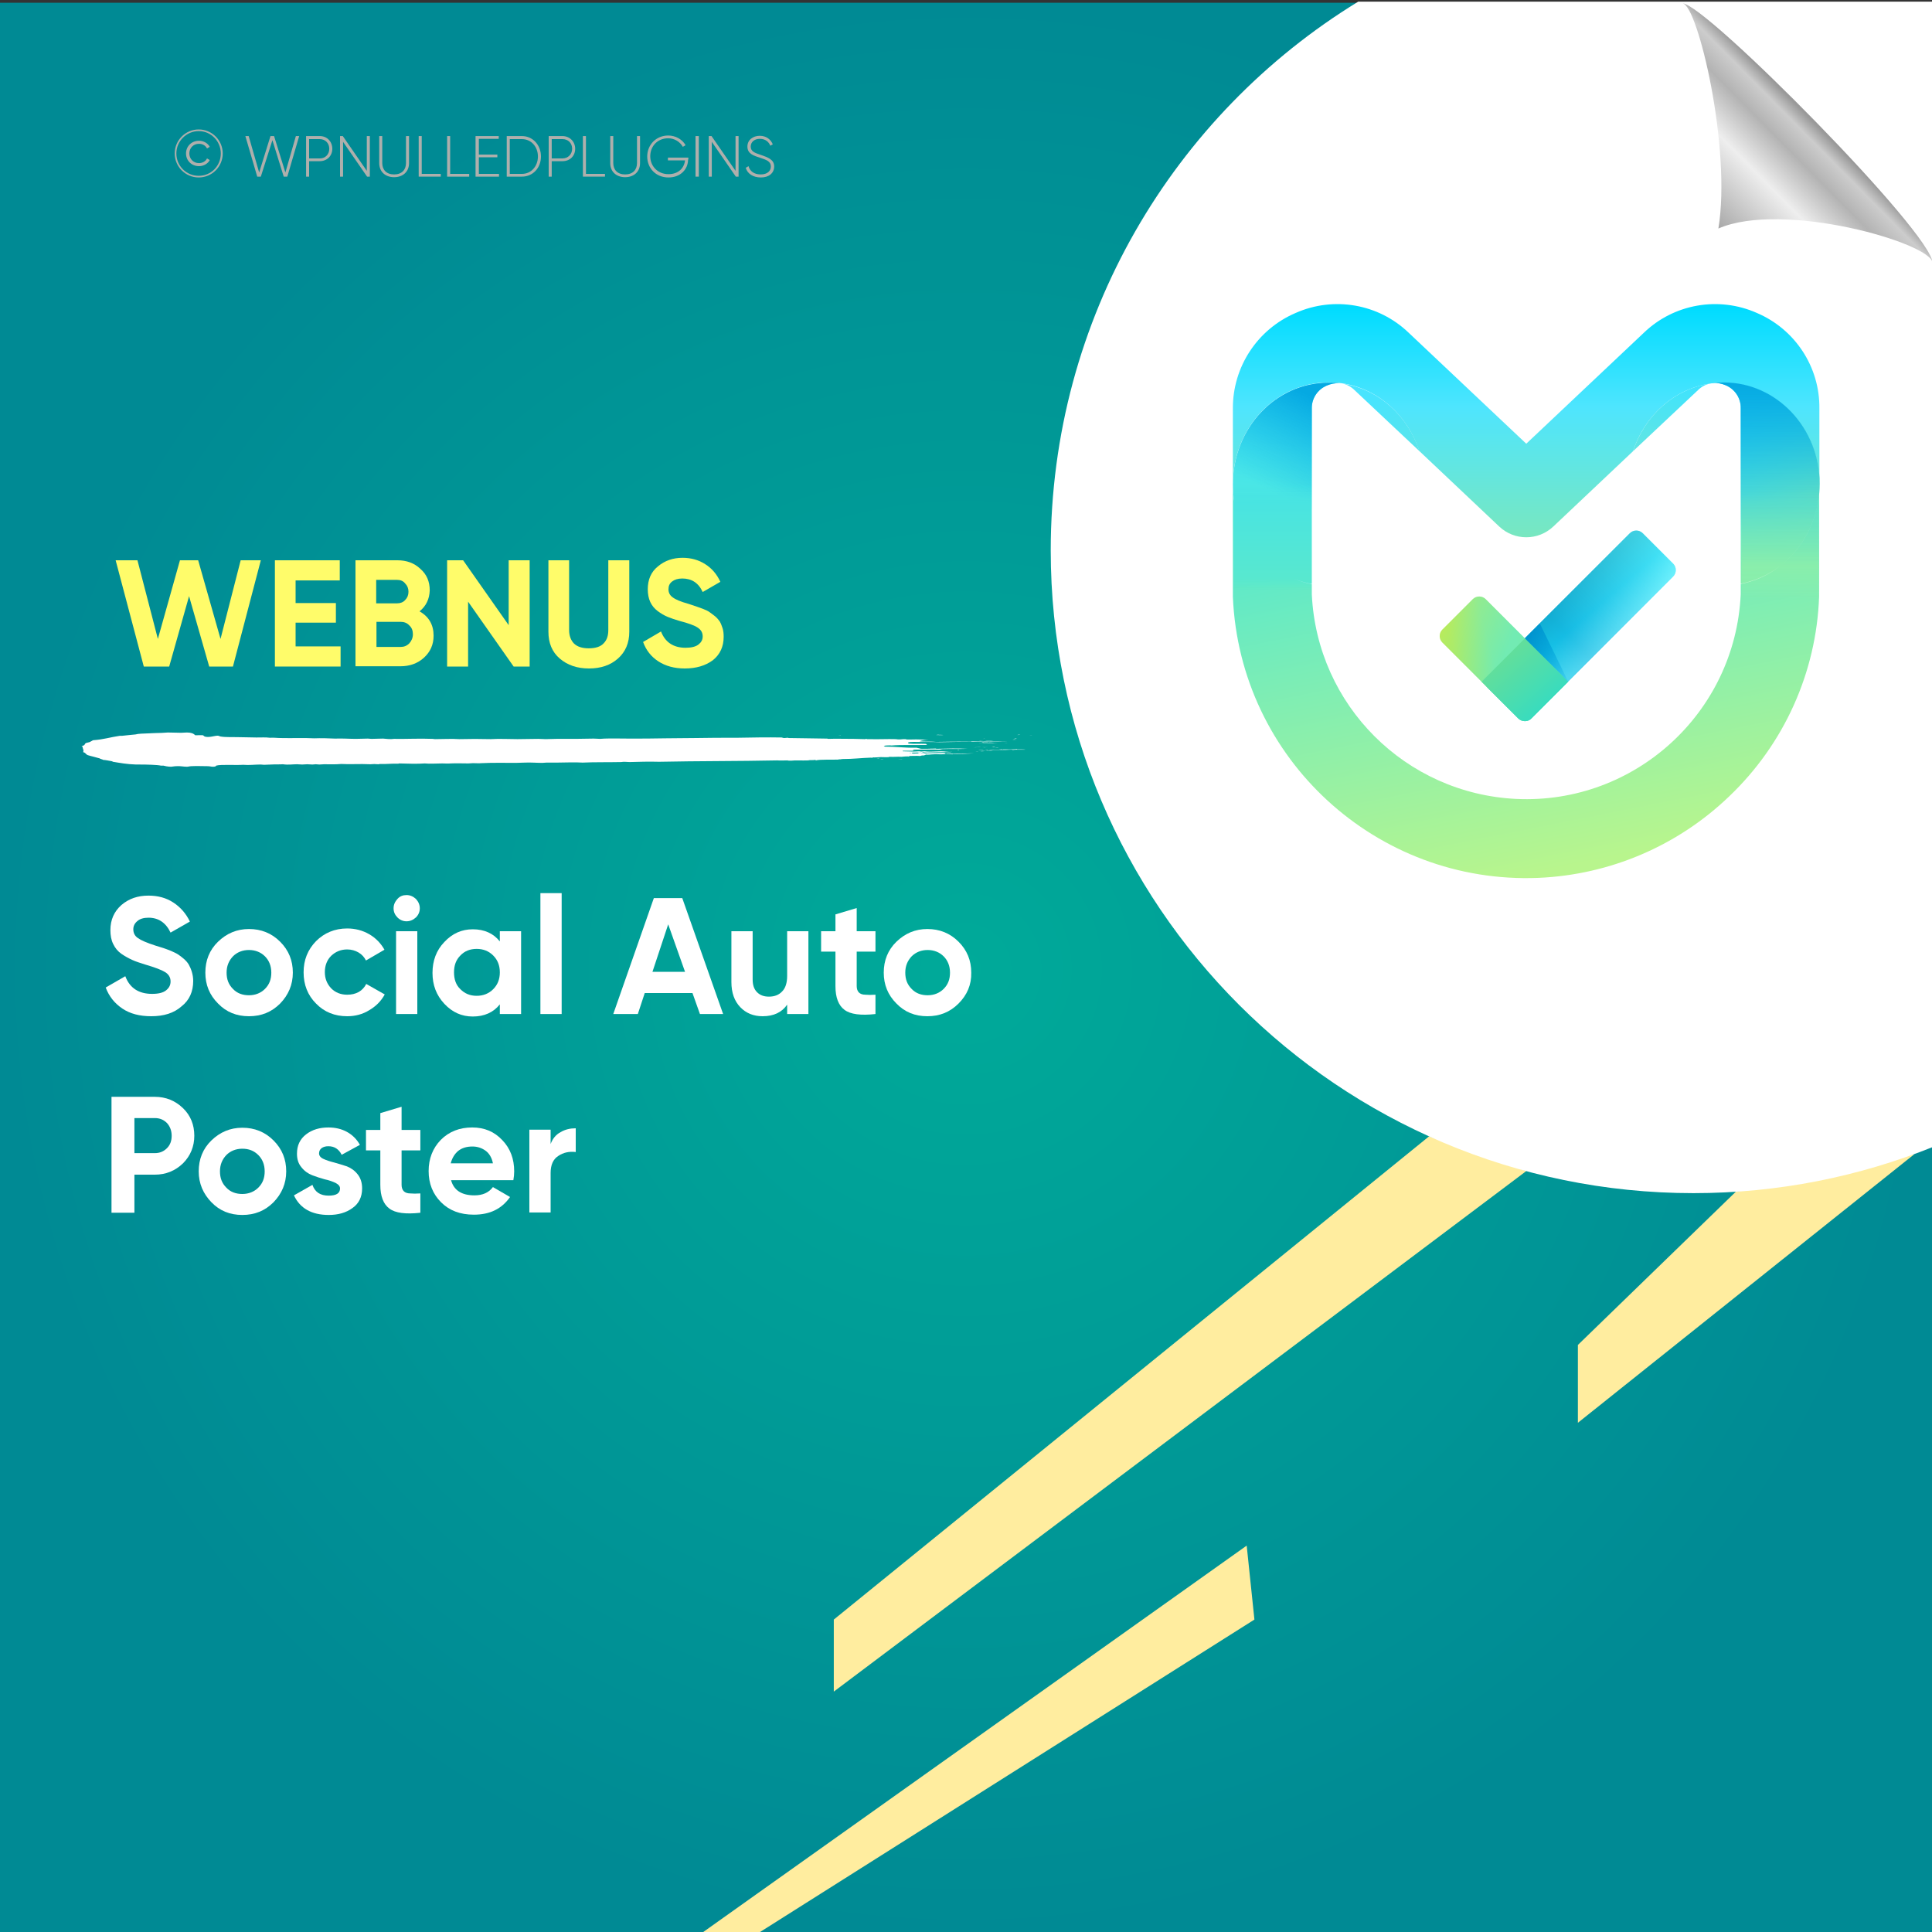 <?xml version="1.0" encoding="UTF-8"?>
<!-- Generator: Adobe Illustrator 26.0.1, SVG Export Plug-In . SVG Version: 6.00 Build 0)  -->
<svg xmlns="http://www.w3.org/2000/svg" xmlns:xlink="http://www.w3.org/1999/xlink" version="1.1" id="Layer_1" x="0px" y="0px" viewBox="0 0 700 700" style="enable-background:new 0 0 700 700;" xml:space="preserve">
<rect x="0" y="0" width="700" height="700" fill="#333333" stroke="none"/>
<style type="text/css">
	.st0{fill:url(#SVGID_1_);}
	.st1{fill:#FFED9F;}
	.st2{fill:#FFFFFF;}
	.st3{fill:none;}
	.st4{fill:#FFFC6A;}
	.st5{fill:#AEAFAC;}
	.st6{fill-rule:evenodd;clip-rule:evenodd;fill:#FFFFFF;}
	.st7{fill:url(#path4572_00000055701787082398430660000006253333418121115800_);}
	.st8{fill:url(#Path_25_00000128486564358102595760000007523458304572399751_);}
	.st9{opacity:0.55;fill:url(#Path_37_00000168796165692715988800000001959758829326021023_);enable-background:new    ;}
	.st10{fill:url(#Path_26_00000080168429483416245790000015690505536844948897_);}
	.st11{opacity:0.31;fill:url(#Path_36_00000114034871925319187140000009758923874685396617_);enable-background:new    ;}
	.st12{fill:url(#Path_27_00000123427646167018691890000007273943927322214065_);}
	.st13{fill:url(#Path_28_00000021089636834490789030000011803744605749511326_);}
	.st14{fill:url(#Path_5_00000088816803034129342730000009113649021850892962_);}
	.st15{fill:url(#Path_6_00000176026162324601405170000006245353222821894040_);}
	.st16{fill:url(#Path_7_00000101818063466530339040000005280540419244903871_);}
	.st17{fill:url(#Path_8_00000124855667954251672850000013766894997672240012_);}
	.st18{fill:url(#Path_9_00000067219899713631414880000001282778298522009741_);}
	.st19{fill:url(#Path_11_00000167366413148964492860000017529151267160964015_);}
	.st20{fill:url(#Path_13_00000078731537081639187520000012191596662469018799_);}
	.st21{fill:url(#Path_14_00000072967212891502910690000003303034706618134659_);}
	.st22{fill:url(#Path_44_00000054970748402467065830000010737384278741754552_);}
	.st23{fill:url(#Path_45_00000126320945578588654030000003508498761223308461_);}
</style>
<radialGradient id="SVGID_1_" cx="350" cy="349" r="350" gradientTransform="matrix(1 0 0 -1 0 700)" gradientUnits="userSpaceOnUse">
	<stop offset="0" style="stop-color:#00AA99"></stop>
	<stop offset="1" style="stop-color:#008A94"></stop>
</radialGradient>
<rect y="1" class="st0" width="700" height="700"></rect>
<g>
	<polygon class="st1" points="628.9,431.8 571.7,487.3 571.7,515.5 693.7,418.1  "></polygon>
	<polygon class="st1" points="517.8,411.7 302.1,586.8 302.1,612.9 553,424.3  "></polygon>
	<polygon class="st1" points="451.7,560 253.4,701 273.8,701 454.5,586.8  "></polygon>
</g>
<path class="st2" d="M700.5,0.6H492.1c-66.8,40.9-111.4,114.6-111.4,198.8c0,128.6,104.3,232.9,232.9,232.9c30.7,0,60-6,86.9-16.8  V0.6z"></path>
<g>
	<rect x="41.1" y="203" class="st3" width="334.6" height="69.9"></rect>
	<path class="st4" d="M52.1,241.5L41.9,203h7.9l7.4,28.5l8-28.5h6.6l8.1,28.5l7.3-28.5h7.3l-10.1,38.5h-8.6l-7.3-25.5l-7.2,25.5   H52.1z"></path>
	<path class="st4" d="M107.2,234.2h16.2v7.3H99.6V203h23.5v7.3h-16v8.2h14.6v7.1h-14.6V234.2z"></path>
	<path class="st4" d="M152,221.5c3.4,1.9,5.1,4.9,5.1,8.8c0,3.3-1.2,5.9-3.5,8c-2.3,2.1-5.2,3.1-8.5,3.1h-16.3V203h15.2   c3.3,0,6.1,1,8.3,3.1c2.3,2,3.4,4.6,3.4,7.8C155.6,217,154.4,219.6,152,221.5z M143.9,210.1h-7.6v8.5h7.6c1.2,0,2.2-0.4,2.9-1.2   c0.8-0.8,1.2-1.8,1.2-3s-0.4-2.2-1.2-3C146.1,210.5,145.1,210.1,143.9,210.1z M145.1,234.4c1.3,0,2.3-0.4,3.2-1.3   c0.8-0.9,1.3-2,1.3-3.3c0-1.3-0.4-2.4-1.3-3.2c-0.8-0.9-1.9-1.3-3.2-1.3h-8.7v9.1H145.1z"></path>
	<path class="st4" d="M184.3,203h7.6v38.5h-5.8l-16.5-23.5v23.5H162V203h5.8l16.5,23.5V203z"></path>
	<path class="st4" d="M213.4,242.2c-4.3,0-7.8-1.2-10.6-3.6s-4.1-5.7-4.1-9.7V203h7.5v25.3c0,2,0.6,3.6,1.7,4.8   c1.2,1.2,3,1.8,5.4,1.8c2.5,0,4.3-0.6,5.4-1.8c1.2-1.2,1.7-2.8,1.7-4.8V203h7.6v25.9c0,4.1-1.4,7.3-4.1,9.7   S217.7,242.2,213.4,242.2z"></path>
	<path class="st4" d="M248.1,242.2c-3.8,0-7-0.9-9.6-2.6c-2.6-1.7-4.4-4-5.5-7l6.5-3.8c1.5,3.9,4.5,5.9,8.9,5.9   c2.1,0,3.7-0.4,4.7-1.2c1-0.8,1.5-1.7,1.5-2.9c0-1.4-0.6-2.4-1.8-3.2c-1.2-0.8-3.4-1.6-6.5-2.4c-1.7-0.5-3.2-1-4.4-1.5   c-1.2-0.5-2.4-1.2-3.6-2.1c-1.2-0.9-2.1-2-2.7-3.3c-0.6-1.3-0.9-2.9-0.9-4.6c0-3.5,1.2-6.3,3.7-8.3c2.5-2.1,5.5-3.1,8.9-3.1   c3.1,0,5.9,0.8,8.2,2.3c2.4,1.5,4.2,3.6,5.5,6.4l-6.4,3.7c-1.5-3.3-4-4.9-7.4-4.9c-1.6,0-2.8,0.4-3.7,1.1c-0.9,0.7-1.3,1.6-1.3,2.8   c0,1.2,0.5,2.2,1.5,2.9c1,0.8,2.9,1.6,5.8,2.4c1.2,0.4,2.1,0.7,2.7,0.9c0.6,0.2,1.4,0.5,2.5,0.9c1,0.4,1.9,0.8,2.4,1.2   c0.6,0.4,1.2,0.9,2,1.5c0.7,0.6,1.3,1.3,1.7,1.9c0.4,0.7,0.7,1.5,1,2.4c0.3,0.9,0.4,2,0.4,3.1c0,3.6-1.3,6.4-3.9,8.5   C255.6,241.2,252.2,242.2,248.1,242.2z"></path>
</g>
<g>
	<rect x="36.5" y="325.4" class="st3" width="409.8" height="287.5"></rect>
	<path class="st2" d="M54.8,368.2c-4.2,0-7.7-0.9-10.5-2.8c-2.8-1.9-4.8-4.4-6-7.6l7.1-4.1c1.6,4.3,4.9,6.4,9.7,6.4   c2.3,0,4-0.4,5.1-1.3s1.6-1.9,1.6-3.2c0-1.5-0.7-2.6-2-3.4c-1.3-0.8-3.7-1.7-7.1-2.7c-1.9-0.6-3.5-1.1-4.8-1.7   c-1.3-0.6-2.6-1.3-3.9-2.2c-1.3-0.9-2.3-2.1-3-3.6c-0.7-1.4-1-3.1-1-5c0-3.8,1.4-6.8,4-9.1c2.7-2.3,5.9-3.4,9.8-3.4   c3.4,0,6.4,0.8,9,2.5c2.6,1.7,4.6,4,6,6.9l-7,4c-1.7-3.6-4.4-5.4-8-5.4c-1.7,0-3.1,0.4-4,1.2c-1,0.8-1.5,1.8-1.5,3   c0,1.3,0.5,2.4,1.7,3.2c1.1,0.8,3.2,1.7,6.3,2.7c1.3,0.4,2.2,0.7,2.9,0.9c0.7,0.2,1.6,0.6,2.7,1c1.1,0.5,2,0.9,2.6,1.3   c0.6,0.4,1.3,0.9,2.1,1.6c0.8,0.7,1.4,1.4,1.8,2.1c0.4,0.7,0.8,1.6,1.1,2.6c0.3,1,0.5,2.1,0.5,3.3c0,3.9-1.4,7-4.2,9.2   C63,367.1,59.3,368.2,54.8,368.2z"></path>
	<path class="st2" d="M101.5,363.6c-3.1,3.1-6.8,4.6-11.3,4.6s-8.2-1.5-11.2-4.6c-3.1-3.1-4.6-6.8-4.6-11.2c0-4.4,1.5-8.2,4.6-11.2   s6.8-4.6,11.2-4.6s8.2,1.5,11.3,4.6c3.1,3.1,4.6,6.8,4.6,11.2C106.1,356.8,104.5,360.5,101.5,363.6z M84.4,358.3   c1.5,1.6,3.5,2.3,5.8,2.3c2.3,0,4.3-0.8,5.8-2.3c1.6-1.6,2.3-3.5,2.3-5.9c0-2.4-0.8-4.4-2.3-5.9s-3.5-2.3-5.8-2.3   c-2.3,0-4.3,0.8-5.8,2.3c-1.5,1.6-2.3,3.5-2.3,5.9C82.1,354.8,82.8,356.7,84.4,358.3z"></path>
	<path class="st2" d="M125.8,368.2c-4.5,0-8.3-1.5-11.3-4.6c-3-3-4.5-6.8-4.5-11.3c0-4.5,1.5-8.2,4.5-11.3c3-3,6.8-4.6,11.3-4.6   c2.9,0,5.6,0.7,8,2.1c2.4,1.4,4.2,3.3,5.5,5.6l-6.7,3.9c-0.6-1.2-1.5-2.2-2.7-2.9c-1.2-0.7-2.6-1.1-4.1-1.1c-2.3,0-4.2,0.8-5.8,2.3   c-1.5,1.5-2.3,3.5-2.3,5.9c0,2.4,0.8,4.3,2.3,5.9c1.5,1.5,3.4,2.3,5.8,2.3c1.6,0,2.9-0.3,4.2-1c1.2-0.7,2.1-1.7,2.7-2.9l6.7,3.8   c-1.3,2.4-3.2,4.3-5.6,5.7C131.4,367.5,128.7,368.2,125.8,368.2z"></path>
	<path class="st2" d="M147.3,333.8c-1.3,0-2.4-0.5-3.3-1.4c-0.9-0.9-1.4-2-1.4-3.3c0-1.3,0.5-2.4,1.4-3.4c0.9-1,2-1.4,3.3-1.4   c1.3,0,2.4,0.5,3.4,1.4c0.9,1,1.4,2.1,1.4,3.4c0,1.3-0.5,2.4-1.4,3.3C149.7,333.3,148.6,333.8,147.3,333.8z M143.5,367.4v-30h7.7   v30H143.5z"></path>
	<path class="st2" d="M181.1,337.4h7.7v30h-7.7v-3.5c-2.3,2.9-5.6,4.4-9.8,4.4c-4,0-7.4-1.5-10.3-4.6c-2.9-3.1-4.3-6.8-4.3-11.2   c0-4.4,1.4-8.2,4.3-11.2c2.9-3.1,6.3-4.6,10.3-4.6c4.2,0,7.5,1.5,9.8,4.4V337.4z M166.8,358.4c1.6,1.6,3.5,2.4,5.9,2.4   s4.4-0.8,6-2.4c1.6-1.6,2.4-3.6,2.4-6.1c0-2.5-0.8-4.5-2.4-6.1c-1.6-1.6-3.6-2.4-6-2.4s-4.4,0.8-5.9,2.4c-1.6,1.6-2.3,3.6-2.3,6.1   C164.5,354.8,165.2,356.9,166.8,358.4z"></path>
	<path class="st2" d="M195.8,367.4v-43.8h7.7v43.8H195.8z"></path>
	<path class="st2" d="M253.6,367.4l-2.7-7.6h-17.3l-2.5,7.6h-8.9l14.7-42h10.3l14.8,42H253.6z M236.4,352.1h11.8l-6.1-17.2   L236.4,352.1z"></path>
	<path class="st2" d="M285.2,337.4h7.7v30h-7.7V364c-1.9,2.8-4.9,4.2-8.9,4.2c-3.3,0-6-1.1-8.1-3.3c-2.1-2.2-3.2-5.2-3.2-9.1v-18.4   h7.7v17.5c0,2,0.5,3.5,1.6,4.6c1.1,1.1,2.5,1.6,4.3,1.6c2,0,3.6-0.6,4.8-1.9c1.2-1.2,1.8-3.1,1.8-5.6V337.4z"></path>
	<path class="st2" d="M317.2,344.8h-6.8v12.5c0,1,0.3,1.8,0.8,2.3c0.5,0.5,1.3,0.8,2.3,0.8c1,0.1,2.2,0.1,3.7,0v7   c-5.3,0.6-9.1,0.1-11.2-1.5c-2.2-1.6-3.3-4.5-3.3-8.6v-12.5h-5.2v-7.4h5.2v-6.1l7.7-2.3v8.4h6.8V344.8z"></path>
	<path class="st2" d="M347.3,363.6c-3.1,3.1-6.8,4.6-11.3,4.6s-8.2-1.5-11.2-4.6c-3.1-3.1-4.6-6.8-4.6-11.2c0-4.4,1.5-8.2,4.6-11.2   s6.8-4.6,11.2-4.6s8.2,1.5,11.3,4.6c3.1,3.1,4.6,6.8,4.6,11.2C352,356.8,350.4,360.5,347.3,363.6z M330.3,358.3   c1.5,1.6,3.5,2.3,5.8,2.3c2.3,0,4.3-0.8,5.8-2.3c1.6-1.6,2.3-3.5,2.3-5.9c0-2.4-0.8-4.4-2.3-5.9s-3.5-2.3-5.8-2.3   c-2.3,0-4.3,0.8-5.8,2.3c-1.5,1.6-2.3,3.5-2.3,5.9C328,354.8,328.7,356.7,330.3,358.3z"></path>
	<path class="st2" d="M56.1,397.4c4,0,7.4,1.4,10.2,4.1c2.8,2.7,4.1,6.1,4.1,10s-1.4,7.3-4.1,10c-2.8,2.7-6.2,4.1-10.2,4.1h-7.4   v13.8h-8.3v-42H56.1z M56.1,417.8c1.8,0,3.2-0.6,4.4-1.8c1.2-1.2,1.7-2.7,1.7-4.5c0-1.8-0.6-3.4-1.7-4.6c-1.2-1.2-2.6-1.8-4.4-1.8   h-7.4v12.7H56.1z"></path>
	<path class="st2" d="M99.1,435.6c-3.1,3.1-6.8,4.6-11.3,4.6s-8.2-1.5-11.2-4.6s-4.6-6.8-4.6-11.2s1.5-8.2,4.6-11.2   s6.8-4.6,11.2-4.6s8.2,1.5,11.3,4.6c3.1,3.1,4.6,6.8,4.6,11.2S102.1,432.5,99.1,435.6z M82,430.3c1.5,1.6,3.5,2.3,5.8,2.3   c2.3,0,4.3-0.8,5.8-2.3c1.6-1.6,2.3-3.5,2.3-5.9s-0.8-4.4-2.3-5.9c-1.6-1.6-3.5-2.3-5.8-2.3c-2.3,0-4.3,0.8-5.8,2.3   c-1.5,1.6-2.3,3.5-2.3,5.9S80.4,428.7,82,430.3z"></path>
	<path class="st2" d="M115.6,417.9c0,0.8,0.5,1.5,1.6,2c1.1,0.5,2.3,0.9,3.9,1.3c1.5,0.4,3,0.9,4.6,1.4c1.5,0.6,2.8,1.5,3.9,2.9   c1.1,1.4,1.6,3.1,1.6,5.1c0,3.1-1.2,5.5-3.5,7.1c-2.3,1.7-5.2,2.5-8.6,2.5c-6.2,0-10.4-2.4-12.6-7.1l6.7-3.8   c0.9,2.6,2.8,3.9,5.9,3.9c2.8,0,4.1-0.9,4.1-2.6c0-0.8-0.5-1.4-1.6-2c-1.1-0.5-2.4-1-3.9-1.3c-1.5-0.4-3-0.9-4.6-1.5   c-1.5-0.6-2.8-1.5-3.9-2.9c-1.1-1.3-1.6-2.9-1.6-4.9c0-3,1.1-5.3,3.3-7c2.2-1.7,4.9-2.5,8.1-2.5c2.4,0,4.7,0.5,6.7,1.6   c2,1.1,3.6,2.7,4.7,4.7l-6.6,3.6c-1-2-2.6-3.1-4.8-3.1c-1,0-1.8,0.2-2.5,0.7C115.9,416.5,115.6,417.1,115.6,417.9z"></path>
	<path class="st2" d="M152.3,416.8h-6.8v12.5c0,1,0.3,1.8,0.8,2.3c0.5,0.5,1.3,0.8,2.3,0.8c1,0.1,2.2,0.1,3.7,0v7   c-5.3,0.6-9.1,0.1-11.2-1.5c-2.2-1.6-3.3-4.5-3.3-8.6v-12.5h-5.2v-7.4h5.2v-6.1l7.7-2.3v8.4h6.8V416.8z"></path>
	<path class="st2" d="M163.4,427.5c1,3.8,3.9,5.6,8.5,5.6c3,0,5.2-1,6.7-3l6.2,3.6c-3,4.3-7.3,6.4-13.1,6.4c-5,0-8.9-1.5-11.9-4.5   s-4.5-6.8-4.5-11.3c0-4.5,1.5-8.3,4.4-11.3c3-3,6.8-4.5,11.4-4.5c4.4,0,8,1.5,10.9,4.6c2.9,3,4.3,6.8,4.3,11.3c0,1-0.1,2.1-0.3,3.2   H163.4z M163.3,421.5h15.3c-0.4-2-1.3-3.6-2.7-4.6c-1.4-1-3-1.5-4.7-1.5c-2.1,0-3.8,0.5-5.2,1.6   C164.7,418.1,163.8,419.6,163.3,421.5z"></path>
	<path class="st2" d="M199.5,414.5c0.7-1.9,1.9-3.4,3.6-4.3c1.7-1,3.5-1.4,5.5-1.4v8.6c-2.4-0.3-4.5,0.2-6.3,1.4   c-1.9,1.2-2.8,3.3-2.8,6.2v14.3h-7.7v-30h7.7V414.5z"></path>
</g>
<g>
	<rect x="55.8" y="47.2" class="st3" width="304.9" height="46.6"></rect>
	<path class="st5" d="M63.3,55.6c0-4.8,3.9-8.7,8.7-8.7s8.7,3.9,8.7,8.7c0,4.8-3.9,8.7-8.7,8.7S63.3,60.4,63.3,55.6z M80,55.6   c0-4.5-3.6-8.1-8-8.1s-8.1,3.6-8.1,8.1c0,4.5,3.6,8.1,8.1,8.1S80,60.1,80,55.6z M67.4,55.6c0-2.6,2-4.6,4.7-4.6   c1.7,0,3.2,0.9,3.9,2.2l-1,0.6c-0.5-1.1-1.7-1.7-2.9-1.7c-2.1,0-3.5,1.6-3.5,3.5s1.4,3.5,3.5,3.5c1.2,0,2.4-0.6,2.9-1.7l1,0.6   c-0.7,1.3-2.2,2.2-3.9,2.2C69.4,60.2,67.4,58.2,67.4,55.6z"></path>
	<path class="st5" d="M88.9,49.3h1.2l3.8,13.2L98,49.3h1.3l4.1,13.2l3.8-13.2h1.2L104.1,64h-1.3l-4.1-13.2L94.5,64h-1.3L88.9,49.3z"></path>
	<path class="st5" d="M120.4,53.9c0,2.6-1.9,4.5-4.6,4.5H112V64h-1.1V49.3h5C118.5,49.3,120.4,51.3,120.4,53.9z M119.3,53.9   c0-2-1.4-3.5-3.5-3.5H112v7h3.9C117.9,57.4,119.3,55.9,119.3,53.9z"></path>
	<path class="st5" d="M134,49.3V64h-1l-8.7-12.6V64h-1.1V49.3h1l8.7,12.6V49.3H134z"></path>
	<path class="st5" d="M137.4,59.1v-9.8h1.1v9.8c0,2.4,1.5,4.1,4.3,4.1c2.8,0,4.3-1.7,4.3-4.1v-9.8h1.1v9.8c0,3.1-2.2,5.1-5.4,5.1   S137.4,62.2,137.4,59.1z"></path>
	<path class="st5" d="M159.7,63v1h-8V49.3h1.1V63H159.7z"></path>
	<path class="st5" d="M170,63v1h-8V49.3h1.1V63H170z"></path>
	<path class="st5" d="M180.8,63v1h-8.5V49.3h8.4v1h-7.2v5.7h6.7v1h-6.7V63H180.8z"></path>
	<path class="st5" d="M196,56.7c0,4.1-2.9,7.3-6.9,7.3h-5.5V49.3h5.5C193.1,49.3,196,52.6,196,56.7z M194.9,56.7   c0-3.5-2.4-6.3-5.8-6.3h-4.4V63h4.4C192.5,63,194.9,60.2,194.9,56.7z"></path>
	<path class="st5" d="M208.4,53.9c0,2.6-1.9,4.5-4.6,4.5h-3.9V64h-1.1V49.3h5C206.4,49.3,208.4,51.3,208.4,53.9z M207.3,53.9   c0-2-1.4-3.5-3.5-3.5h-3.9v7h3.9C205.8,57.4,207.3,55.9,207.3,53.9z"></path>
	<path class="st5" d="M219.2,63v1h-8V49.3h1.1V63H219.2z"></path>
	<path class="st5" d="M221.1,59.1v-9.8h1.1v9.8c0,2.4,1.5,4.1,4.3,4.1c2.8,0,4.3-1.7,4.3-4.1v-9.8h1.1v9.8c0,3.1-2.2,5.1-5.4,5.1   S221.1,62.2,221.1,59.1z"></path>
	<path class="st5" d="M249.3,57.8c0,3.5-2.7,6.5-7.1,6.5c-4.6,0-7.7-3.4-7.7-7.6s3.2-7.6,7.6-7.6c2.7,0,5.1,1.4,6.3,3.5l-1,0.6   c-1-1.8-3-3.1-5.3-3.1c-3.9,0-6.5,2.9-6.5,6.5s2.7,6.5,6.6,6.5c3.6,0,5.7-2.2,6-5h-6.2v-1h7.4V57.8z"></path>
	<path class="st5" d="M253.2,49.3V64H252V49.3H253.2z"></path>
	<path class="st5" d="M267.6,49.3V64h-1l-8.7-12.6V64h-1.1V49.3h1l8.7,12.6V49.3H267.6z"></path>
	<path class="st5" d="M270.2,60.8l1-0.6c0.5,1.8,2,3,4.4,3c2.5,0,3.7-1.3,3.7-2.9c0-1.8-1.6-2.4-3.8-3.1c-2.5-0.8-4.7-1.5-4.7-4.1   c0-2.4,2-3.9,4.5-3.9c2.4,0,4,1.4,4.7,3.1l-0.9,0.5c-0.5-1.3-1.7-2.5-3.8-2.5c-2,0-3.3,1.2-3.3,2.8c0,1.8,1.5,2.3,3.6,3   c2.6,0.9,4.9,1.7,4.9,4.2c0,2.4-1.9,4-4.8,4C272.8,64.3,270.8,62.9,270.2,60.8z"></path>
</g>
<g>
	<g>
		<g>
			<rect x="29.8" y="265.4" class="st3" width="344.1" height="12.3"></rect>
			<path class="st6" d="M303.8,266.5c0.2,0,0.5-0.1,0.9-0.1C304.7,266.5,304.2,266.5,303.8,266.5z"></path>
			<path class="st6" d="M317.6,274.8c0.3,0,1.1-0.1,1,0C318.1,274.9,317.9,274.8,317.6,274.8z"></path>
			<path class="st6" d="M319,275c0.1-0.1,0.7,0,1.1,0C320.1,275.1,319.2,275,319,275z"></path>
			<path class="st6" d="M323.2,273.7c0.2,0,0.8-0.1,1.1,0C324.2,273.8,323.6,273.7,323.2,273.7z"></path>
			<path class="st6" d="M325.2,275.1c0.4-0.1,1-0.1,1.8-0.1C326.7,275.1,325.8,275,325.2,275.1z"></path>
			<path class="st6" d="M330.4,268.5c0.9,0,2.8-0.1,3.4,0C332.7,268.4,331.4,268.6,330.4,268.5z"></path>
			<path class="st6" d="M332.8,271.4c1.1-0.2,3.2,0,4.7-0.1c0.2,0.1-2.1,0-2.6,0.1c-0.3,0-0.6,0-0.9-0.1     C333.6,271.4,333.3,271.5,332.8,271.4z"></path>
			<path class="st6" d="M346.9,271.8c0-0.1,0.1-0.1,0.5-0.1c0.1,0,0.2,0.1,0.1,0.1C347.3,271.8,347.1,271.8,346.9,271.8z"></path>
			<path class="st6" d="M352.7,270.8c0.9-0.1,3-0.1,4.2,0c0.2,0,0.2-0.1,0.5-0.1c0.7,0,2.3,0,0.7,0     C356.2,270.8,354.8,270.7,352.7,270.8z"></path>
			<path class="st6" d="M353.4,272.3c0.2,0,0.6-0.1,1.1-0.1C354.3,272.3,353.6,272.3,353.4,272.3z"></path>
			<path class="st6" d="M354.8,268.4c0.2-0.1,0.9,0,1.4,0C355.9,268.4,355.2,268.4,354.8,268.4z"></path>
			<path class="st6" d="M354.5,271.8c0.4-0.1,1.2-0.1,1.7-0.1C356.6,271.8,355.1,271.8,354.5,271.8z"></path>
			<path class="st6" d="M355.2,272.2c0.3-0.1,1.2-0.1,1.8-0.1C356.6,272.2,355.8,272.2,355.2,272.2z"></path>
			<path class="st6" d="M356.3,267.7c0.1-0.1,0.6-0.1,1.1-0.1C357.2,267.6,356.6,267.6,356.3,267.7z"></path>
			<path class="st6" d="M356.9,268.4c0.5-0.1,2.2-0.1,3,0C358.9,268.4,358.1,268.4,356.9,268.4z"></path>
			<path class="st6" d="M357.3,272.1c0.8-0.1,1.9,0,2.5,0C359.2,272.2,358.1,272.1,357.3,272.1z"></path>
			<path class="st6" d="M359.3,270.7c0.3-0.1,0.8-0.1,1.2-0.1C360.6,270.8,359.8,270.7,359.3,270.7z"></path>
			<path class="st6" d="M360.6,271c0.4-0.1,0.7,0,1.2,0C361.7,271.1,361,271,360.6,271z"></path>
			<path class="st6" d="M361.9,271.4c0.2-0.1,1.3-0.1,1,0.1c-0.3,0-0.3,0-0.3-0.1C362.3,271.4,362.3,271.4,361.9,271.4z"></path>
			<path class="st6" d="M365.1,269.1C364.3,269.2,363.1,269.1,365.1,269.1L365.1,269.1z"></path>
			<path class="st6" d="M366.7,268c0.6-0.1,1.2,0,1.9,0C368.2,268,367,268,366.7,268z"></path>
			<path class="st6" d="M367.2,267.8c-0.2-0.1,1-0.1,0.7,0C367.7,267.8,367.4,267.8,367.2,267.8z"></path>
			<path class="st6" d="M368.6,266.3c0.2-0.1,0.7-0.1,1.1-0.1C369.5,266.3,368.8,266.3,368.6,266.3z"></path>
			<path class="st6" d="M372.8,266.4C374,266.3,374.5,266.4,372.8,266.4L372.8,266.4z"></path>
			<path class="st6" d="M339.1,266.3c0.2,0,0.6-0.1,0.8-0.1c0.5,0.1,1.3,0,1.9,0.1C341,266.4,340.2,266.3,339.1,266.3z"></path>
			<path class="st6" d="M355.8,268.9c0.4,0,0.3,0.1,0.7,0c0,0-0.1,0.1-0.2,0.1c0.7,0,1.2,0,1.8,0c-0.1,0-0.2,0-0.2,0.1     c0.8-0.2,1.8,0.1,3.6,0c-1.7,0.2-5.4,0-6.9,0.1c0.2-0.1,1.5,0,1.7-0.1C356.4,269,355.5,269.1,355.8,268.9z"></path>
			<path class="st6" d="M357.4,271.7C357.5,271.7,357.5,271.7,357.4,271.7c0.1-0.1,0.7,0,0.8,0C357.9,271.8,356,271.8,357.4,271.7z"></path>
			<path class="st6" d="M368.5,271.4c0,0,0,0.1,0,0.1c1,0,2.5,0,3.1,0.1c-1.1,0.1-3.5-0.1-4.4,0.1c-0.2,0-0.5,0-0.7-0.1     c-2.6,0.2-5.5,0-8.3,0.1c1.2-0.3,4,0.1,5.4-0.2c0.2,0,0,0-0.2,0C364.8,271.5,366.9,271.6,368.5,271.4z"></path>
			<path class="st6" d="M367.5,267.6c0.2-0.1,0.7-0.1,0.9-0.1C368.6,267.5,367.8,267.7,367.5,267.6z"></path>
			<path class="st6" d="M67.7,265.4c-0.7,0-1.4,0.1-2.1,0.1c-1.6,0-3.1-0.1-4.8-0.1c-1.5,0.1-2.8,0.2-4.4,0.2     c-1.1,0-1.5,0.1-2.3,0.1c-2.2,0.1-4,0.1-5,0.4c-1.6,0.2-3.5,0.3-4.9,0.5c-0.2,0-0.7,0-0.8,0c-3.5,0.5-5.6,1.3-9.7,1.6     c-0.4,0.2-0.6,0.4-1.3,0.7c-0.3,0.1-1,0.2-1.2,0.3c-0.8,0.4-0.1,0.8-1.6,1.1c-0.1,0.1,0.2,0.1,0.3,0.2c0,0.7,0.6,1.4,0.2,2     c1.1,0.3,0.8,0.7,1.7,1.1c0.5,0.2,1.5,0.4,2.2,0.6c0.7,0.2,1.5,0.4,2.2,0.6c0,0.2,1,0.3,1.1,0.5c1.2,0.1,2,0.3,3.2,0.5     c0.1,0.1,0.4,0.1,0.4,0.2c2.5,0.4,5,0.9,8.4,1c0.3,0,1,0,1.3,0c2.5,0,6.4,0.1,7.7,0.4c0.5,0,0.4,0,0.9,0c0.3,0.1,1.6,0.4,2.8,0.4     c0.4,0,1.1-0.2,2-0.2c1.3-0.1,2.5,0.2,3.7,0.2c0.5,0,1.1-0.2,1.7-0.2c1.5-0.1,4.5,0,5.7,0c1,0,1.3,0.2,2.1,0.2     c0.7,0,1.2-0.2,1.1-0.4c1.9-0.5,6.8-0.1,9.8-0.3c2.2,0.2,4.2-0.1,6.3-0.1c0.4,0,0.9,0.1,1.3,0.1c0.7,0,1.7-0.1,2.6-0.1     c1.6-0.1,2.9,0,4.2-0.1c2,0.3,3.4,0,5.1,0c0.6,0,1.2,0.1,1.9,0.1c0.6,0,1.2-0.1,1.8-0.1c0.6,0,1.3,0.1,1.9,0.1     c0.5,0,0.8-0.1,1.2-0.1c0.5,0,0.8,0.1,1.3,0.1c0.6,0,1.1-0.1,1.7-0.1c2,0,4.2,0.1,6.2-0.1c3.5,0.2,6.5-0.1,10.6,0.1     c1-0.1,1.8-0.1,2.9,0c0.2,0,0.2-0.1,0.6-0.1c2.1,0.1,4.4-0.2,6.6-0.1c0.1,0,0.2-0.1,0.3-0.1c3,0.1,6.9,0.2,9.3,0     c1.9,0.2,4,0,6.3,0c1.1,0,2.1,0.1,3.1,0c2-0.1,4.6,0,6.4,0c0.6,0,1.1-0.1,1.7-0.1c1,0,2.1,0.1,3.1,0c4.1-0.2,8.8-0.1,12.4-0.1     c1.1,0,2.1-0.1,3.3-0.1c2.1-0.1,4.2,0.1,6.3,0.1c0.5,0,1-0.1,1.5-0.1c1.2,0,2.4,0,3.7,0c3.2,0,6.4-0.2,9.4,0     c3.9-0.2,9.5-0.1,14-0.2c1-0.2,2,0,3,0c3.2-0.1,7.3-0.2,10.7-0.1c14.1-0.3,28.8-0.2,42.8-0.5c1.1,0.1,2.8,0,3.7,0     c0.2,0.1,0.8,0.1,1.3,0.1c1.7-0.2,3.9,0,6.2-0.1c0.6-0.2,1.9,0,2.7-0.2c0.4,0.1-0.5,0.1,0.1,0.2c1.4-0.4,6.3-0.2,8.4-0.3     c-0.2,0-0.2-0.1,0-0.1c0.5,0.1,0.8-0.1,1.4-0.1c3.9,0,6.7-0.4,10.1-0.5c0.4,0,1.5,0.2,1.9,0.1c-0.6,0-1.4,0-1.3-0.2     c1,0,2.3,0,3-0.1c1.2,0,1.9,0.1,3,0c0.3,0-0.3-0.2,0.3-0.1c1.7,0.1,2.6-0.1,4.2,0c0.5-0.1,2.3-0.2,2.9-0.1     c0.5-0.1-0.6-0.1-0.1-0.2c1.4,0,2.7-0.1,4,0c0.3-0.1,0.5-0.2,1.1-0.2c0.4,0-0.1,0.1,0.4,0.1c0.5-0.1-0.4-0.1-0.3-0.2     c0.7,0,0.6-0.1,0.9-0.2c1,0.1,1.7-0.1,2.6-0.1c0.9-0.1,2,0,2.9,0c0.8,0,1.1-0.1,2-0.1c0.7,0,1.3,0.1,2.1,0.1     c0.4,0-0.3-0.1,0.3-0.1c2.7,0,5.5-0.1,7.5-0.3c-3.1,0.2-5.4,0-8.1,0.2c-0.4-0.1-1.2,0.1-1.6-0.1c-0.2,0.1,0.4,0.1-0.2,0.1     c-0.2,0-0.3,0-0.6,0c0.4-0.2-0.2-0.2-0.4-0.3c-2.3,0-4.1,0.1-6.2,0.1c-0.4,0,0.3,0.1-0.2,0.1c-0.8,0-1.4,0-2.3,0     c-0.3-0.1-0.9-0.2-0.6-0.3c2.7,0,6.4-0.2,9.6-0.2c1,0,2,0.1,2.6-0.1c-1.4,0.1-2.6-0.2-3.9-0.2c-1.6,0-3.4,0.2-5,0.1     c-0.4,0-0.6-0.1-1-0.1c-0.3,0-0.9,0.1-1.2,0.1c-0.4,0-0.4-0.1-0.7-0.1c-0.7,0-1.2,0.1-2,0.1c-1.3,0-2.5-0.1-3.9-0.1     c-0.3-0.1-0.1-0.2,0.2-0.2c1.6,0,1.9,0,3.6,0c-0.2,0-0.3,0-0.3-0.1c0.5,0,0.7,0,1.1,0c-1.2,0-1.1-0.2-0.7-0.3     c3.1,0,6.9-0.1,9.4,0c0.3-0.1,0.5-0.1,0.9-0.2c2.9-0.1,6.1,0,9.1-0.1c-3.5-0.2-7.2-0.1-11.2,0c-0.2,0,0-0.1-0.4-0.1     c-1.7,0.1-3.8,0.1-5.1,0.1c-0.6-0.1-1.2-0.3-1.7-0.4c-4.3,0.1-7.4-0.4-11.5-0.4c0-0.1-0.3-0.1-0.4-0.2c0.3-0.1,0.5-0.2,0.9-0.2     c0.7,0,1.4-0.1,1.9,0c3.4-0.3,8.3-0.1,12.6-0.2c0.5-0.1,0.1-0.3-0.2-0.4c-2.1-0.1-3.9,0.1-6.1-0.1c-0.8-0.4,0-0.6,1.7-0.6     c2.8,0,7.6,0,9.4,0.1c8.2-0.2,16.3-0.1,24.8-0.3c-4.7-0.1-9,0.1-13.2,0c0,0.1-0.1,0.1-0.5,0.1c-4.1,0-8.7,0-12.3,0.1     c-1.5-0.2-4.4,0-6-0.2c0.4-0.3,1.6-0.5,3.2-0.6c-1.6,0-3.1-0.1-4.5-0.1c-1.1,0-3,0.1-3.6,0c-0.1,0,0.1-0.1-0.1-0.1     c0.5,0-0.8,0-0.9,0c-0.6,0-0.5,0.1-1.2,0.1c-0.9,0-0.9,0-1.5-0.1c-3.2-0.1-6.3,0.1-9.4,0c-0.3,0-1,0-1,0c-0.3,0,0-0.1-0.4-0.1     c-0.2,0-0.1,0.1-0.5,0.1c-1.2,0-2.6-0.1-3.9-0.1c-3.1,0-6.8-0.1-9.3,0c-0.6,0,0.2-0.1-0.6-0.1c-4.3-0.1-9-0.1-13.6-0.2     c-0.4,0-0.1-0.1-0.6-0.1c-0.6,0-0.5,0.1-1.1,0.1c-0.4,0-0.7-0.1-0.9-0.2c-5.3-0.1-10.8,0-16.3,0.1c-5.1,0-10.3,0-15.1,0.1     c-3.8,0-7.5,0.1-10.9,0.1c-4.6,0.1-8.6,0.1-12.9,0.1c-3.1,0-6.5-0.1-9.1,0c-0.5,0-1,0.1-1.5,0.1c-0.8,0-1.6-0.1-2.4-0.1     c-2.1,0-4.3,0.1-6.5,0.1c-2.4,0-4.7,0-7,0c-1.3,0-2.6,0.1-3.9,0.1c-0.9,0-1.8-0.1-2.7-0.1c-2.5,0-5.1,0.1-7.5,0.1     c-3.2,0-6.5-0.2-9.7,0c-3.6-0.1-7.9-0.1-11.4,0c-2.8-0.2-5.7,0-8.8,0c-0.3,0-0.6-0.1-0.9-0.1c-4.8-0.2-10.1,0.1-13.9,0     c-1.5,0.2-2.7,0-4-0.1c-1.5,0-2.8,0.1-4.2,0.1c-0.5,0-0.9-0.1-1.3-0.1c-1.4,0-2.8,0.1-4.4,0.1c-2.3,0-4.8-0.2-7.5-0.1     c-2.1-0.1-5.1-0.2-7.5-0.1c-4-0.2-8,0-12.1-0.1c-1.4,0-2.6-0.2-4-0.1c-1.4-0.2-3.2-0.1-4.9-0.1c-1.7,0-3.6-0.1-5.4-0.1     c-2.6-0.1-5.8,0.1-7.8-0.3c-0.9-0.7-2.6,0.3-4.7,0.2c-1.1-0.1-1-0.3-1.4-0.6c-1-0.1-1.9,0-2.8,0C70,265.7,69.2,265.4,67.7,265.4z      M330,272.8c0,0,0,0.1,0.1,0.1C329.8,273,329.1,272.8,330,272.8z M330.3,272.7c1.2,0,3-0.1,3.9,0c0.2,0-0.2-0.2,0.2-0.2     c0.5,0.1,1.2,0.1,2.1,0.1c0.1,0.2-1.8,0.1-1.8,0.3c-0.7,0-1,0-1.4,0.1c-1.4-0.1-1.8,0.1-2.8,0     C330.7,272.8,330.2,272.9,330.3,272.7z"></path>
		</g>
	</g>
</g>
<linearGradient id="path4572_00000002382548763865233230000005607605431356448697_" gradientUnits="userSpaceOnUse" x1="-0.583" y1="698.671" x2="-0.51" y2="698.747" gradientTransform="matrix(-474.815 0 0 493.443 381.513 -344709.812)">
	<stop offset="0" style="stop-color:#999999"></stop>
	<stop offset="0.101" style="stop-color:#CCCCCC"></stop>
	<stop offset="0.262" style="stop-color:#B3B3B3"></stop>
	<stop offset="0.543" style="stop-color:#EEEEEE"></stop>
	<stop offset="1" style="stop-color:#AAAAAA"></stop>
</linearGradient>
<path id="path4572" style="fill:url(#path4572_00000002382548763865233230000005607605431356448697_);" d="M609.6,1.2  c8.5,0.3,90.8,83.5,90.6,94.1c-0.1-7.2-54.2-22.7-77.6-12.5C627.4,54,615.2,1.8,609.6,1.2L609.6,1.2z"></path>
<g id="mec_icon" transform="translate(150.005 132)">
	<g id="Group_9" transform="translate(22 -9)">
		
			<linearGradient id="Path_25_00000174587361099032760190000016361211857663517370_" gradientUnits="userSpaceOnUse" x1="-70.262" y1="477.119" x2="-69.874" y2="477.507" gradientTransform="matrix(144.985 0 0 -144.993 10559.617 69310.633)">
			<stop offset="0" style="stop-color:#18CDE9"></stop>
			<stop offset="0.435" style="stop-color:#17A3D8"></stop>
			<stop offset="1" style="stop-color:#7AF6FF"></stop>
		</linearGradient>
		<path id="Path_25" style="fill:url(#Path_25_00000174587361099032760190000016361211857663517370_);" d="M378.1,137.3l-11-11    c-1.3-1.3-1.3-3.4,0-4.7l51.4-51.4c1.3-1.3,3.4-1.3,4.7,0l11,11c1.3,1.3,1.3,3.4,0,4.7l-51.4,51.4    C381.6,138.6,379.5,138.6,378.1,137.3C378.2,137.3,378.2,137.3,378.1,137.3z"></path>
		
			<linearGradient id="Path_37_00000044144111494134937880000008316258060251826058_" gradientUnits="userSpaceOnUse" x1="-70.124" y1="477.377" x2="-70.019" y2="477.256" gradientTransform="matrix(144.985 0 0 -144.993 10559.617 69310.633)">
			<stop offset="0" style="stop-color:#0EB0C9"></stop>
			<stop offset="0.466" style="stop-color:#15CFEC"></stop>
			<stop offset="1" style="stop-color:#7AF6FF"></stop>
		</linearGradient>
		
			<path id="Path_37" style="opacity:0.55;fill:url(#Path_37_00000044144111494134937880000008316258060251826058_);enable-background:new    ;" d="    M378.1,137.3l-11-11c-1.3-1.3-1.3-3.4,0-4.7l51.4-51.4c1.3-1.3,3.4-1.3,4.7,0l11,11c1.3,1.3,1.3,3.4,0,4.7l-51.4,51.4    C381.6,138.6,379.5,138.6,378.1,137.3C378.2,137.3,378.2,137.3,378.1,137.3z"></path>
		
			<linearGradient id="Path_26_00000068663492263213729090000010004194934395456899_" gradientUnits="userSpaceOnUse" x1="-68.739" y1="477.787" x2="-69.214" y2="477.978" gradientTransform="matrix(94.775 0 0 -94.775 6909.509 45407.102)">
			<stop offset="0" style="stop-color:#75EAAF"></stop>
			<stop offset="0.489" style="stop-color:#71EBB3"></stop>
			<stop offset="1" style="stop-color:#B7EA68"></stop>
		</linearGradient>
		<path id="Path_26" style="fill:url(#Path_26_00000068663492263213729090000010004194934395456899_);" d="M393.8,126.3l-11,11    c-1.3,1.3-3.4,1.3-4.7,0l-27.5-27.5c-1.3-1.3-1.3-3.4,0-4.7l11-11c1.3-1.3,3.4-1.3,4.7,0l27.5,27.5    C395.1,122.9,395.1,125,393.8,126.3z"></path>
		
			<linearGradient id="Path_36_00000022519337403916885490000001106424273881453989_" gradientUnits="userSpaceOnUse" x1="-68.878" y1="477.908" x2="-69.14" y2="477.839" gradientTransform="matrix(94.775 0 0 -94.775 6909.509 45407.102)">
			<stop offset="0" style="stop-color:#75EAAF"></stop>
			<stop offset="0.489" style="stop-color:#71EBB3"></stop>
			<stop offset="1" style="stop-color:#B9EB44"></stop>
		</linearGradient>
		
			<path id="Path_36" style="opacity:0.31;fill:url(#Path_36_00000022519337403916885490000001106424273881453989_);enable-background:new    ;" d="    M393.8,126.3l-11,11c-1.3,1.3-3.4,1.3-4.7,0l-27.5-27.5c-1.3-1.3-1.3-3.4,0-4.7l11-11c1.3-1.3,3.4-1.3,4.7,0l27.5,27.5    C395.1,122.9,395.1,125,393.8,126.3z"></path>
		
			<linearGradient id="Path_27_00000116215965662899793550000015141506938970038174_" gradientUnits="userSpaceOnUse" x1="-68.123" y1="478.827" x2="-67.884" y2="478.578" gradientTransform="matrix(65.84 0 0 -62.945 4857.864 30255.949)">
			<stop offset="0" style="stop-color:#61DE9C"></stop>
			<stop offset="1" style="stop-color:#39DCBE"></stop>
		</linearGradient>
		<path id="Path_27" style="fill:url(#Path_27_00000116215965662899793550000015141506938970038174_);" d="M378.1,137.3L364.8,124    l15.7-15.7l15.7,15.7l-13.3,13.3C381.6,138.6,379.5,138.6,378.1,137.3C378.2,137.3,378.2,137.3,378.1,137.3z"></path>
		
			<linearGradient id="Path_28_00000092438107526133383180000017647454284824032185_" gradientUnits="userSpaceOnUse" x1="-64.915" y1="479.575" x2="-64.438" y2="479.22" gradientTransform="matrix(32.92 0 0 -44.29 2520.38 21346.131)">
			<stop offset="0" style="stop-color:#0094CF"></stop>
			<stop offset="1" style="stop-color:#01AAE2;stop-opacity:0.102"></stop>
		</linearGradient>
		<path id="Path_28" style="fill:url(#Path_28_00000092438107526133383180000017647454284824032185_);" d="M385.9,102.9l-5.4,5.4    l15.7,15.7L385.9,102.9z"></path>
	</g>
	<g id="Group_1" transform="translate(0.19 -4.633)">
		<path id="Path_2" class="st3" d="M331.2,84.8c-2,0-4.1-0.2-6.1-0.6V88c2,42.9,38.4,76,81.3,74.1c40.1-1.9,72.2-34,74.1-74.1v-3.7    c-2,0.4-4.1,0.6-6.1,0.6c-19.2,0-34.7-16.5-34.7-36.8c0-4,0.6-8.1,1.9-11.9l-28.9,27.3c-5.5,5.2-14.1,5.2-19.6,0l-28.9-27.3    c1.2,3.9,1.9,7.9,1.9,11.9C365.9,68.3,350.4,84.8,331.2,84.8z"></path>
		<path id="Path_3" class="st3" d="M469.5,11.6c0.3,0,0.6-0.1,0.9-0.1C470.1,11.5,469.8,11.5,469.5,11.6z"></path>
		<path id="Path_4" class="st3" d="M335.2,11.5c0.3,0,0.6,0.1,0.9,0.1C335.8,11.5,335.5,11.5,335.2,11.5z"></path>
		
			<linearGradient id="Path_5_00000005234378817315559730000010887341180512238982_" gradientUnits="userSpaceOnUse" x1="-49.179" y1="471.801" x2="-49.179" y2="472.575" gradientTransform="matrix(446.016 0 0 -177.287 22337.58 83764.539)">
			<stop offset="0" style="stop-color:#A8EA79"></stop>
			<stop offset="0.736" style="stop-color:#4EE5FE"></stop>
			<stop offset="1" style="stop-color:#00DCFF"></stop>
		</linearGradient>
		<path id="Path_5" style="fill:url(#Path_5_00000005234378817315559730000010887341180512238982_);" d="M486.3-14    c-13.8-6.1-30-3.3-40.9,7.2l-42.6,40.2L360.2-6.8c-10.9-10.5-27.1-13.3-40.9-7.2c-13.9,5.9-22.9,19.6-22.8,34.7V48    c0-20.3,15.5-36.8,34.7-36.8c1.3,0,2.6,0.1,3.9,0.2c0.3,0,0.6,0.1,0.9,0.1c13.1,1.9,23.8,11.6,28,24.5L393,63.4    c5.5,5.2,14.1,5.2,19.6,0l28.9-27.3c4.2-12.9,14.9-22.6,28-24.5c0.3-0.1,0.6-0.1,0.9-0.1c1.3-0.2,2.6-0.2,3.9-0.2    c19.2,0,34.7,16.5,34.7,36.8V20.7C509.2,5.6,500.2-8.1,486.3-14z"></path>
		
			<linearGradient id="Path_6_00000005267275518202757840000001585315805178516657_" gradientUnits="userSpaceOnUse" x1="-49.077" y1="472.395" x2="-49.264" y2="473.025" gradientTransform="matrix(445.98 0 0 -299.454 22335.773 141641.359)">
			<stop offset="0" style="stop-color:#B8F58D"></stop>
			<stop offset="1" style="stop-color:#29E2ED"></stop>
		</linearGradient>
		<path id="Path_6" style="fill:url(#Path_6_00000005267275518202757840000001585315805178516657_);" d="M480.5,84.2V88    c-2,42.9-38.4,76.1-81.3,74.1c-40.1-1.9-72.2-33.9-74.1-74.1v-3.7c-16.2-3.1-28.6-18.1-28.6-36.2v40.2c0,0.2,0,0.4,0,0.6    c2.5,58.7,52.1,104.2,110.7,101.8c25.9-1.1,50.5-11.6,69.2-29.6c19.8-18.9,31.5-44.8,32.5-72.2c0-0.2,0-0.4,0-0.6V48    C509.1,66.1,496.7,81.2,480.5,84.2z"></path>
		
			<linearGradient id="Path_7_00000021818418061968273670000005686941739006502802_" gradientUnits="userSpaceOnUse" x1="-45.696" y1="472.316" x2="-45.672" y2="472.754" gradientTransform="matrix(81.04 0 0 -153.2 4017.608 72439.625)">
			<stop offset="0" style="stop-color:#54E8D0"></stop>
			<stop offset="1" style="stop-color:#3EE3FE"></stop>
		</linearGradient>
		<path id="Path_7" style="fill:url(#Path_7_00000021818418061968273670000005686941739006502802_);" d="M325.1,84.2V20.7    c-0.1-3.7,2.1-7,5.5-8.4c1.4-0.6,2.9-0.9,4.5-0.8c-1.3-0.2-2.6-0.2-3.9-0.2c-19.2,0-34.7,16.5-34.7,36.8    C296.5,66.1,308.9,81.2,325.1,84.2z"></path>
		
			<linearGradient id="Path_8_00000024702243664913428130000012571634348945755539_" gradientUnits="userSpaceOnUse" x1="-45.739" y1="472.423" x2="-45.648" y2="472.762" gradientTransform="matrix(81.04 0 0 -153.2 4017.608 72439.625)">
			<stop offset="0.247" style="stop-color:#09B1DD;stop-opacity:0"></stop>
			<stop offset="1" style="stop-color:#05A9E2"></stop>
		</linearGradient>
		<path id="Path_8" style="fill:url(#Path_8_00000024702243664913428130000012571634348945755539_);" d="M325.1,84.2V20.7    c-0.1-3.7,2.1-7,5.5-8.4c1.4-0.6,2.9-0.9,4.5-0.8c-1.3-0.2-2.6-0.2-3.9-0.2c-19.2,0-34.7,16.5-34.7,36.8    C296.5,66.1,308.9,81.2,325.1,84.2z"></path>
		
			<linearGradient id="Path_9_00000136407649062604124830000017005861980201989020_" gradientUnits="userSpaceOnUse" x1="-44.848" y1="472.944" x2="-44.599" y2="472.467" gradientTransform="matrix(58.68 0 0 -51.42 2978.238 24335.815)">
			<stop offset="0" style="stop-color:#48E4FE"></stop>
			<stop offset="1" style="stop-color:#5DE5E7"></stop>
		</linearGradient>
		<path id="Path_9" style="fill:url(#Path_9_00000136407649062604124830000017005861980201989020_);" d="M364.1,36.1    c-4.2-12.9-14.9-22.6-28-24.5c1.7,0.3,3.3,1.2,4.5,2.4L364.1,36.1z"></path>
		<path id="Path_10" class="st2" d="M336.1,11.6"></path>
		
			<linearGradient id="Path_11_00000088821060887637312510000017052598923926822027_" gradientUnits="userSpaceOnUse" x1="-46.84" y1="472.606" x2="-46.669" y2="473.065" gradientTransform="matrix(58.67 0 0 -51.42 3199.075 24335.824)">
			<stop offset="0" style="stop-color:#5DE5E6"></stop>
			<stop offset="1" style="stop-color:#3EE3FE"></stop>
		</linearGradient>
		<path id="Path_11" style="fill:url(#Path_11_00000088821060887637312510000017052598923926822027_);" d="M465,14    c1.2-1.2,2.8-2.1,4.5-2.4c-13.1,1.9-23.8,11.6-28,24.5L465,14L465,14z"></path>
		<path id="Path_12" class="st2" d="M465,14L465,14"></path>
		
			<linearGradient id="Path_13_00000065787464810631221320000000743436271654798479_" gradientUnits="userSpaceOnUse" x1="-47.961" y1="472.376" x2="-48.063" y2="472.731" gradientTransform="matrix(81.04 0 0 -153.2 4382.567 72439.641)">
			<stop offset="0" style="stop-color:#85EEAF"></stop>
			<stop offset="1" style="stop-color:#39E2FE"></stop>
		</linearGradient>
		<path id="Path_13" style="fill:url(#Path_13_00000065787464810631221320000000743436271654798479_);" d="M474.4,11.2    c-1.3,0-2.6,0.1-3.9,0.2c1.5-0.1,3.1,0.2,4.5,0.8c3.4,1.4,5.6,4.7,5.5,8.4v63.5c16.2-3.1,28.6-18.1,28.6-36.2    C509.1,27.7,493.5,11.2,474.4,11.2z"></path>
		
			<linearGradient id="Path_14_00000023993371411638771720000012841299119869261974_" gradientUnits="userSpaceOnUse" x1="-48.036" y1="472.29" x2="-48.036" y2="472.77" gradientTransform="matrix(81.04 0 0 -153.2 4382.567 72439.641)">
			<stop offset="0.247" style="stop-color:#09B1DD;stop-opacity:0"></stop>
			<stop offset="1" style="stop-color:#05A9E2"></stop>
		</linearGradient>
		<path id="Path_14" style="fill:url(#Path_14_00000023993371411638771720000012841299119869261974_);" d="M474.4,11.2    c-1.3,0-2.6,0.1-3.9,0.2c1.5-0.1,3.1,0.2,4.5,0.8c3.4,1.4,5.6,4.7,5.5,8.4v63.5c16.2-3.1,28.6-18.1,28.6-36.2    C509.1,27.7,493.5,11.2,474.4,11.2z"></path>
		
			<linearGradient id="Path_44_00000079448068534618966600000013016024466482504345_" gradientUnits="userSpaceOnUse" x1="-44.035" y1="473.423" x2="-44.035" y2="472.946" gradientTransform="matrix(58.484 0 0 -79 2886.216 37449.277)">
			<stop offset="0" style="stop-color:#45E3E5;stop-opacity:0"></stop>
			<stop offset="0.167" style="stop-color:#49E4E1"></stop>
			<stop offset="0.891" style="stop-color:#58E8CF"></stop>
			<stop offset="1" style="stop-color:#5AE9CC;stop-opacity:0"></stop>
		</linearGradient>
		<path id="Path_44" style="fill:url(#Path_44_00000079448068534618966600000013016024466482504345_);" d="M296.9,48.9h27.9v37.6    h-27.9V48.9z"></path>
		
			<linearGradient id="Path_45_00000088838391827609195440000008168407641561255306_" gradientUnits="userSpaceOnUse" x1="-47.497" y1="473.469" x2="-47.497" y2="472.993" gradientTransform="matrix(58.646 0 0 -79 3280.347 37456.277)">
			<stop offset="0" style="stop-color:#51DACF;stop-opacity:0"></stop>
			<stop offset="8.800000e-02" style="stop-color:#57DCCB;stop-opacity:0.639"></stop>
			<stop offset="0.676" style="stop-color:#89EEAC"></stop>
			<stop offset="1" style="stop-color:#91F0A7;stop-opacity:0"></stop>
		</linearGradient>
		<path id="Path_45" style="fill:url(#Path_45_00000088838391827609195440000008168407641561255306_);" d="M480.9,52.2h27.9v37.6    h-27.9V52.2z"></path>
	</g>
</g>
</svg>
